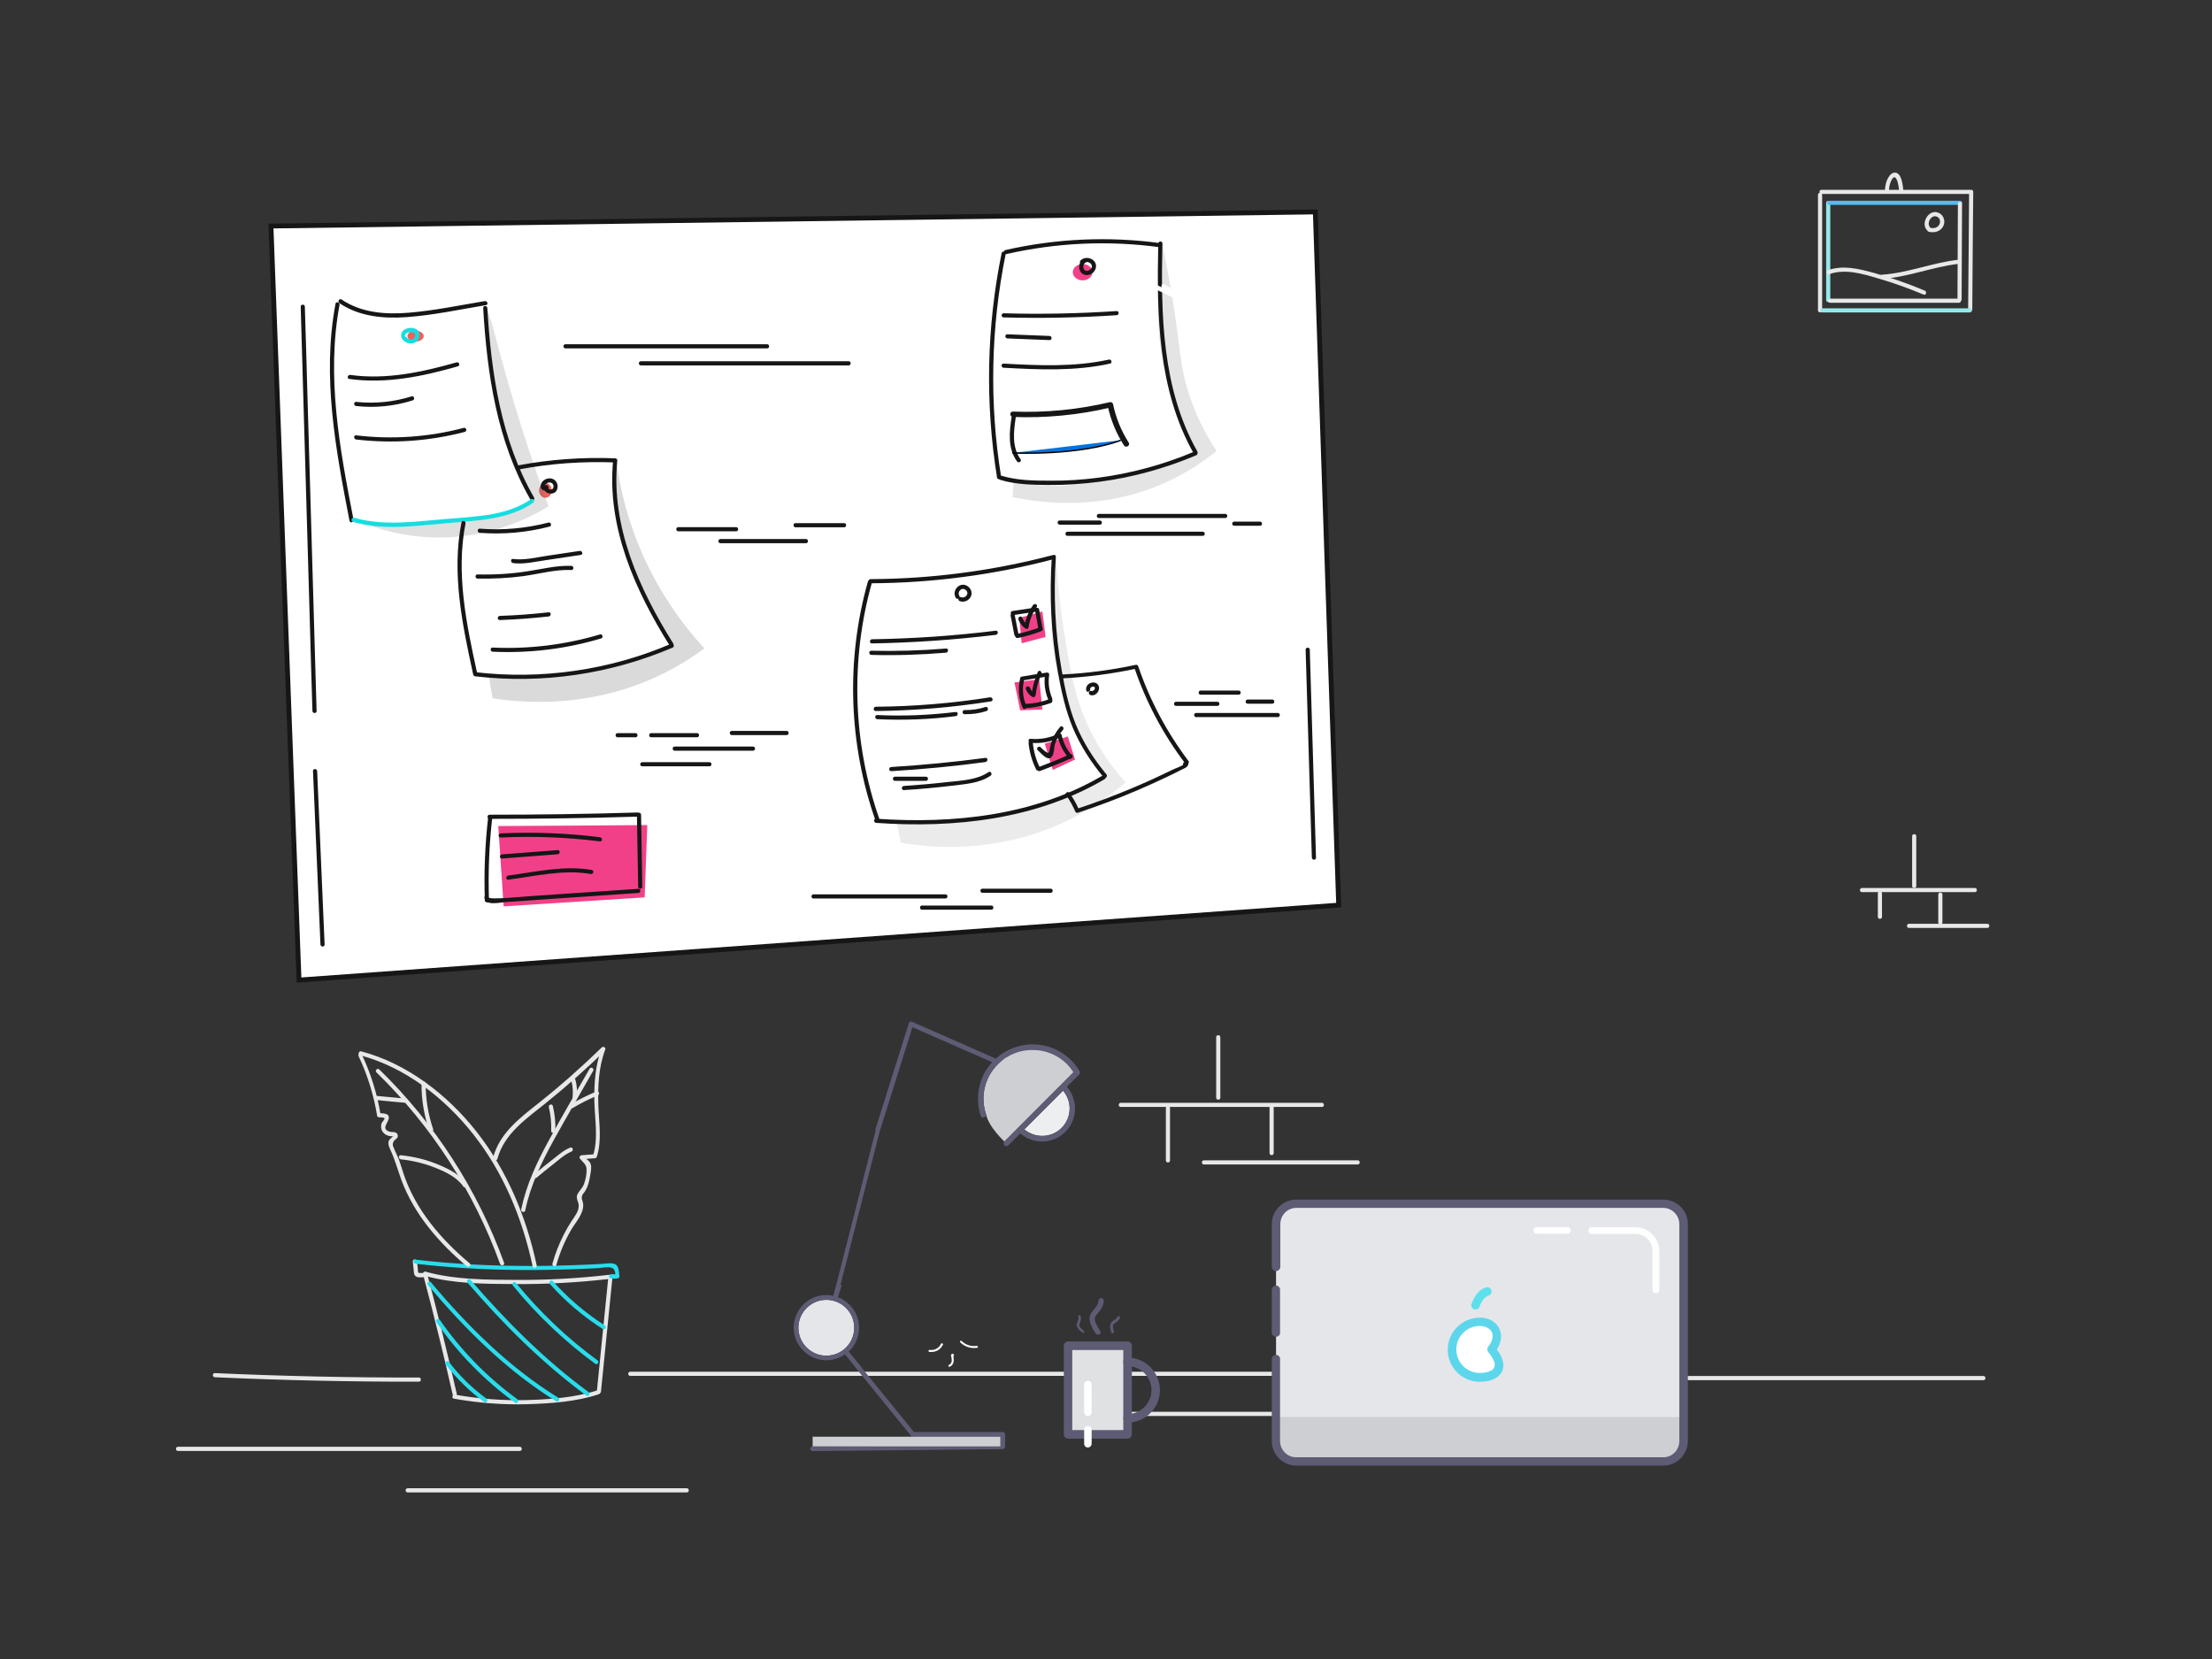 <?xml version="1.0" encoding="UTF-8" standalone="no"?>
<svg
   xmlns:dc="http://purl.org/dc/elements/1.1/"
   xmlns:cc="http://creativecommons.org/ns#"
   xmlns:rdf="http://www.w3.org/1999/02/22-rdf-syntax-ns#"
   xmlns:svg="http://www.w3.org/2000/svg"
   xmlns="http://www.w3.org/2000/svg"
   xmlns:sodipodi="http://sodipodi.sourceforge.net/DTD/sodipodi-0.dtd"
   xmlns:inkscape="http://www.inkscape.org/namespaces/inkscape"
   width="1600px"
   height="1200px"
   viewBox="0 0 1600 1200"
   version="1.1"
   id="svg1296"
   sodipodi:docname="pointing.svg"
   inkscape:version="1.0 (4035a4f, 2020-05-01)">
  <rect x="0" y="0" width="1600" height="1200" fill="#333333" stroke="none"/>
  <g
     id="g972">
    <path
       fill="#e8e8e8"
       id="Shape"
       d="m 155.4,996.2 c 49.2,2.2 98.4,3.3 147.6,3.2 1.9,0 1.9,-3 0,-3 -49.2,0.1 -98.4,-1 -147.6,-3.2 -1.9,-0.1 -1.9,2.9 0,3 z M 306,921.8 c 7.7,28.9 14.9,58 21.5,87.2 0.4,1.9 3.3,1.1 2.9,-0.8 -6.7,-29.2 -13.8,-58.3 -21.5,-87.2 -0.5,-1.8 -3.4,-1 -2.9,0.8 z m 134,2.2 c -2.8,27.5 -5.6,55.1 -8.3,82.6 -0.2,1.9 2.8,1.9 3,0 2.8,-27.5 5.6,-55.1 8.3,-82.6 0.1,-1.9 -2.9,-1.9 -3,0 z"
       style="fill-rule:nonzero;stroke:none;stroke-width:1" />
    <path
       fill="#e8e8e8"
       id="path1093"
       d="m 328.3,1011.7 c 17.5,3.1 35.2,4.5 53,4 17,-0.5 35.6,-1.8 51.8,-7.2 1.8,-0.6 1,-3.5 -0.8,-2.9 -16.1,5.3 -34.2,6.6 -51,7.1 -17.5,0.5 -35,-0.9 -52.2,-3.9 -1.9,-0.4 -2.7,2.5 -0.8,2.9 z m -21.1,-88.9 c 20.7,5.8 43.2,5.9 64.6,6 23,0.2 46,-1.1 68.8,-3.7 1.9,-0.2 1.9,-3.2 0,-3 -22.2,2.6 -44.5,3.8 -66.8,3.7 -21.7,-0.1 -44.7,-0.1 -65.8,-5.9 -1.9,-0.5 -2.7,2.4 -0.8,2.9 z"
       style="fill-rule:nonzero;stroke:none;stroke-width:1" />
    <path
       fill="#e8e8e8"
       id="Path"
       d="m 298.6,912.5 c 0.2,1.9 0.4,3.9 0.6,5.8 0.1,1.2 0.1,2.7 0.6,3.8 1.2,2.6 5.2,1.7 7.5,1.7 1.9,0 1.9,-3 0,-3 h -3.4 c -1.5,0 -1.5,-0.3 -1.6,-1.8 -0.2,-2.2 -0.4,-4.3 -0.6,-6.5 -0.3,-1.9 -3.3,-2 -3.1,0 z"
       style="fill-rule:nonzero;stroke:none;stroke-width:1" />
    <path
       fill="#e8e8e8"
       id="path1096"
       d="m 300.6,914.1 c 25,2.9 50.1,4.3 75.3,4.5 12.4,0.1 24.8,-0.1 37.3,-0.5 6.2,-0.2 12.4,-0.5 18.6,-0.8 2.9,-0.1 6.9,-1.1 9.8,-0.5 3.5,0.6 3.3,3.6 3.7,6.7 0.3,-0.6 0.7,-1.2 1,-1.8 h -3.9 c -1.9,-0.4 -2.7,2.5 -0.8,2.9 2,0.4 3.5,0.4 5.4,0 0.9,-0.2 1.2,-1.1 1,-1.8 -0.5,-3.5 -0.1,-7.9 -4.3,-8.8 -2.5,-0.6 -5.6,0.1 -8.2,0.2 -3.3,0.2 -6.5,0.3 -9.8,0.5 -14,0.6 -28.1,1 -42.2,1 -27.8,0 -55.5,-1.3 -83.1,-4.6 -1.7,-0.2 -1.7,2.8 0.2,3 z m 21.7,72.7 c 8,10.5 17.4,19.6 28,27.4 1.6,1.1 3.1,-1.5 1.5,-2.6 -10.2,-7.5 -19.3,-16.3 -27,-26.4 -1.1,-1.5 -3.7,0 -2.5,1.6 z m -6.7,-30.5 c 15.6,22.5 34.8,42.2 57,58.3 1.6,1.1 3.1,-1.5 1.5,-2.6 -21.7,-15.8 -40.6,-35.2 -55.9,-57.2 -1.1,-1.6 -3.7,-0.1 -2.6,1.5 z m -6.1,-26.8 c 27,32 57,61.9 92.8,84.1 1.6,1 3.2,-1.6 1.5,-2.6 -35.6,-22 -65.4,-51.7 -92.2,-83.6 -1.2,-1.5 -3.3,0.7 -2.1,2.1 z m 28.7,-1.7 c 25.7,29.9 54.2,58.3 86,81.7 1.6,1.1 3.1,-1.5 1.5,-2.6 -31.6,-23.2 -59.9,-51.6 -85.4,-81.2 -1.3,-1.5 -3.4,0.6 -2.1,2.1 z m 32.8,2.1 c 17.4,21.3 37.4,40.3 59.6,56.6 1.6,1.1 3.1,-1.5 1.5,-2.6 -22,-16.1 -41.8,-35 -59,-56.1 -1.2,-1.5 -3.3,0.6 -2.1,2.1 z m 26.8,-1.1 c 11.2,12.6 24,23.4 38.2,32.5 1.6,1 3.1,-1.6 1.5,-2.6 -14,-8.9 -26.6,-19.7 -37.6,-32 -1.3,-1.5 -3.4,0.6 -2.1,2.1 z"
       style="fill-rule:nonzero;stroke:none;stroke-width:1;fill:#29dceb;fill-opacity:1" />
    <path
       fill="#e8e8e8"
       id="path1098"
       d="m 259.4,764 c 6.5,13.7 10.9,28.1 13.4,43.1 0.1,0.7 0.8,1.1 1.4,1.1 0.6,0 3.8,-0.1 4,0.9 0.1,0.4 -1.9,2.7 -2.1,3.2 -0.6,1.6 -0.6,3.5 0,5.1 0.8,1.9 2.3,3.2 4.1,3.9 0.6,0.3 1.3,0.4 2,0.5 0.6,0.1 1.2,0.1 1.8,0 0.8,-0.1 0.7,0 -0.2,0.4 -1,1.5 -2.4,1.7 -2.8,3.9 -0.3,2.1 0.7,4.1 1.5,5.9 3.3,7 5.2,14.4 7.9,21.7 9.3,24.8 27.1,45.3 47.2,62.2 1.5,1.2 3.6,-0.9 2.1,-2.1 -20.7,-17.4 -39.1,-38.7 -47.8,-64.8 -1.1,-3.4 -2.1,-6.8 -3.3,-10.1 -1,-2.9 -2.9,-5.9 -3.8,-8.8 -1,-1.6 -0.9,-3.4 0.4,-5.2 l 1.2,-0.9 c 0.3,-0.5 0.9,-0.8 1.2,-1.4 0.4,-1.1 0.1,-2.1 -0.7,-2.9 -1.3,-1.3 -3.3,-0.6 -5,-1.1 -6.5,-1.9 -1.2,-6.3 -0.7,-9.5 0.7,-4.2 -4.5,-3.7 -7.3,-3.9 0.5,0.4 1,0.7 1.4,1.1 -2.5,-15.2 -7.1,-29.9 -13.7,-43.8 -0.4,-1.8 -3,-0.3 -2.2,1.5 z"
       style="fill-rule:nonzero;stroke:none;stroke-width:1" />
    <path
       fill="#e8e8e8"
       id="path1100"
       d="m 260.5,763.3 c 32.5,8.7 61,30.8 81.7,57 22,27.8 35.7,61.2 43.1,95.7 0.4,1.9 3.3,1.1 2.9,-0.8 -7.5,-35 -21.5,-68.8 -43.8,-97 -21,-26.5 -50,-48.9 -83,-57.7 -2,-0.6 -2.8,2.3 -0.9,2.8 z"
       style="fill-rule:nonzero;stroke:none;stroke-width:1" />
    <path
       fill="#e8e8e8"
       id="path1102"
       d="m 272.3,775.7 c 39.8,38.7 70.5,86.2 89.4,138.5 0.7,1.8 3.6,1 2.9,-0.8 -19.1,-52.7 -50,-100.7 -90.2,-139.8 -1.3,-1.4 -3.5,0.7 -2.1,2.1 z"
       style="fill-rule:nonzero;stroke:none;stroke-width:1" />
    <path
       fill="#e8e8e8"
       id="path1104"
       d="m 290,838.6 c 8.4,0.9 16.6,2.8 24.4,5.9 7.6,3 15.9,6.8 20.7,13.7 1.1,1.6 3.7,0.1 2.6,-1.5 -4.8,-6.9 -12.3,-10.8 -19.9,-14 -8.9,-3.8 -18.2,-6.1 -27.9,-7.1 -1.8,-0.2 -1.8,2.8 0.1,3 z m 14.9,-54.8 c -0.1,11.5 1.8,22.8 5.5,33.7 0.6,1.8 3.5,1 2.9,-0.8 -3.6,-10.6 -5.4,-21.6 -5.4,-32.9 0,-1.9 -3,-1.9 -3,0 z m 54.9,54.4 c 4.9,-18.3 21.2,-29.2 35.1,-40.4 14.8,-11.9 29.1,-24.6 42.7,-37.8 -0.8,-0.5 -1.7,-1 -2.5,-1.5 -4.5,12.1 -5.4,24.8 -5.2,37.6 0.2,12.8 3.1,27.5 -1,39.9 0.5,-0.4 1,-0.7 1.4,-1.1 -3.2,0.2 -6.4,0.5 -9.6,0.7 -1,0.1 -2,1.3 -1.3,2.3 2.3,3.1 5,4.1 4.9,8.7 0,3.2 -0.8,6.9 -1.9,9.9 -1.1,3.1 -4,5.2 -5,8.1 -0.8,2.6 1.2,4.8 1.2,7.4 0.1,4.3 -3,7.9 -5.2,11.3 -2.1,3.2 -4,6.5 -5.7,9.9 -3.4,6.7 -6.1,13.6 -8.1,20.8 -0.5,1.9 2.4,2.7 2.9,0.8 2.5,-8.9 6.1,-17.5 10.8,-25.5 3.2,-5.4 9.2,-11.7 8.5,-18.5 -0.3,-2.7 -1.7,-3.5 -0.5,-6.6 0.1,-0.1 1.9,-2.5 2,-2.7 1.9,-3.1 2.8,-6.6 3.4,-10.1 0.4,-2.6 1.2,-5.8 0.8,-8.4 -0.6,-3.7 -3.4,-4 -5.5,-6.8 -0.4,0.8 -0.9,1.5 -1.3,2.3 3.2,-0.2 6.4,-0.5 9.6,-0.7 0.7,-0.1 1.2,-0.4 1.4,-1.1 3.8,-11.6 1.5,-25.1 1.1,-37.1 -0.4,-13.7 0.1,-27.5 5,-40.5 0.6,-1.5 -1.5,-2.4 -2.5,-1.5 -14.5,14.1 -29.7,27.6 -45.6,40.2 -13.6,10.8 -28.3,21.8 -33,39.4 -0.3,2.1 2.6,2.9 3.1,1 z"
       style="fill-rule:nonzero;stroke:none;stroke-width:1" />
    <path
       fill="#e8e8e8"
       id="path1106"
       d="m 426.5,773 c -9.8,17.1 -19.8,34 -29.2,51.3 -8.8,16 -16.6,32.6 -20.3,50.5 -0.4,1.9 2.5,2.7 2.9,0.8 3.8,-18.3 11.9,-35.1 20.9,-51.4 9.2,-16.7 18.9,-33.1 28.3,-49.7 0.9,-1.6 -1.7,-3.2 -2.6,-1.5 z"
       style="fill-rule:nonzero;stroke:none;stroke-width:1" />
    <path
       fill="#e8e8e8"
       id="path1108"
       d="m 397,800.8 c 1.3,5.7 1.9,11.4 1.7,17.2 -0.1,1.9 2.9,1.9 3,0 0.2,-6.1 -0.4,-12 -1.8,-18 -0.5,-1.9 -3.3,-1.1 -2.9,0.8 z m 16.3,-19.1 c 1.1,4.3 1.3,8.5 0.8,12.8 -0.2,1.9 2.8,1.9 3,0 0.6,-4.6 0.3,-9.1 -0.9,-13.6 -0.5,-1.8 -3.4,-1 -2.9,0.8 z m 0.7,19.9 c 5.9,-3.5 12,-6.6 18.3,-9.2 1.8,-0.7 1,-3.6 -0.8,-2.9 -6.6,2.7 -12.9,5.9 -19.1,9.5 -1.6,1 -0.1,3.6 1.6,2.6 z m -25.8,50.2 c 3.8,-3.2 7.6,-6.3 11.5,-9.3 4.1,-3.2 8.6,-7.5 13.6,-9.5 1.8,-0.7 1,-3.6 -0.8,-2.9 -4.5,1.7 -8.2,5 -12,8 -4.9,3.8 -9.7,7.6 -14.4,11.6 -1.5,1.2 0.6,3.3 2.1,2.1 z M 272.4,795.7 c 7,0.7 14,1.4 21,2 1.9,0.2 1.9,-2.8 0,-3 -7,-0.7 -14,-1.4 -21,-2 -1.9,-0.2 -1.9,2.8 0,3 z m 183.5,199.5 h 481.7 c 1.9,0 1.9,-3 0,-3 H 455.9 c -2,0 -2,3 0,3 z m 423.8,-245 V 794 c 0,1.9 3,1.9 3,0 v -43.8 c 0,-1.9 -3,-1.9 -3,0 z m -69,50.5 h 145.5 c 1.9,0 1.9,-3 0,-3 H 810.7 c -1.9,0 -2,3 0,3 z"
       style="fill-rule:nonzero;stroke:none;stroke-width:1" />
    <path
       fill="#e8e8e8"
       id="path1110"
       d="m 843.3,801.5 v 37.9 c 0,1.9 3,1.9 3,0 v -37.9 c 0,-2 -3,-2 -3,0 z m 75,-0.8 v 33.4 c 0,1.9 3,1.9 3,0 v -33.4 c 0,-1.9 -3,-1.9 -3,0 z m -47.5,41.6 h 111.3 c 1.9,0 1.9,-3 0,-3 H 870.8 c -1.9,0 -1.9,3 0,3 z m -83.9,181.9 h 245.7 c 1.9,0 1.9,-3 0,-3 H 786.9 c -1.9,0 -1.9,3 0,3 z m 338.7,-25.9 h 309.1 c 1.9,0 1.9,-3 0,-3 h -309.1 c -1.9,0 -1.9,3 0,3 z m -996.9,51.2 H 376 c 1.9,0 1.9,-3 0,-3 H 128.7 c -1.9,0 -1.9,3 0,3 z m 166.2,30 h 201.9 c 1.9,0 1.9,-3 0,-3 H 294.9 c -2,0 -2,3 0,3 z M 1318,224.5 v -83.6 c 0,-1.9 -3,-1.9 -3,0 v 83.6 c 0,1.9 3,1.9 3,0 z"
       style="fill-rule:nonzero;stroke:none;stroke-width:1" />
    <path
       fill="#e8e8e8"
       id="path1112"
       d="m 1317.5,140.3 h 108.3 c 1.9,0 1.9,-3 0,-3 h -108.3 c -1.9,0 -1.9,3 0,3 z"
       style="fill-rule:nonzero;stroke:none;stroke-width:1" />
    <path
       fill="#e8e8e8"
       id="path1114"
       d="m 1424.3,139 c -0.2,28.3 -0.4,56.6 -0.7,84.9 0,1.9 3,1.9 3,0 0.2,-28.3 0.4,-56.6 0.7,-84.9 0,-1.9 -3,-1.9 -3,0 z"
       style="fill-rule:nonzero;stroke:none;stroke-width:1" />
    <path
       fill="#e8e8e8"
       id="path1116"
       d="m 1318,226 h 106.8 c 1.9,0 1.9,-3 0,-3 H 1318 c -1.9,0 -1.9,3 0,3 z m 2.9,-79.3 v 70.4 c 0,1.9 3,1.9 3,0 v -70.4 c 0,-1.9 -3,-1.9 -3,0 z"
       style="fill-rule:nonzero;stroke:none;stroke-width:1;fill-opacity:1;fill:#95e8ea" />
    <path
       fill="#e8e8e8"
       id="path1118"
       d="m 1323.1,148.2 h 94.7 c 1.9,0 1.9,-3 0,-3 h -94.7 c -2,0 -2,3 0,3 z"
       style="fill-rule:nonzero;stroke:none;stroke-width:1;fill:#59baec;fill-opacity:1" />
    <path
       fill="#e8e8e8"
       id="path1120"
       d="m 1416.2,147.4 -0.3,69.1 c 0,1.9 3,1.9 3,0 l 0.3,-69.1 c 0,-1.9 -3,-1.9 -3,0 z"
       style="fill-rule:nonzero;stroke:none;stroke-width:1" />
    <path
       fill="#e8e8e8"
       id="path1122"
       d="m 1323.7,219 h 93.3 c 1.9,0 1.9,-3 0,-3 h -93.3 c -1.9,0 -1.9,3 0,3 z m -0.6,-20.7 c 11.5,-4 23.6,-0.4 34.8,2.9 11.4,3.3 22.6,7.3 33.5,11.9 1.8,0.7 2.6,-2.2 0.8,-2.9 -12.1,-5.1 -24.5,-9.4 -37.1,-12.9 -10.7,-2.9 -22,-5.7 -32.8,-1.9 -1.8,0.6 -1,3.5 0.8,2.9 z"
       style="fill-rule:nonzero;stroke:none;stroke-width:1" />
    <path
       fill="#e8e8e8"
       id="path1124"
       d="m 1361.1,201.7 c 18.9,-1.1 36.6,-8.7 55.3,-10.8 1.9,-0.2 1.9,-3.2 0,-3 -18.7,2.1 -36.4,9.6 -55.3,10.8 -2,0.2 -2,3.2 0,3 z m 35.8,-36.6 c -4.2,-2.4 -0.4,-10.3 4.1,-8.4 2.4,1 2.9,3.9 1.6,6 -1.4,2.3 -4.3,2.7 -6.7,2 -1.9,-0.5 -2.7,2.4 -0.8,2.9 4,1.1 8.5,-0.1 10.5,-4 1.8,-3.5 0.4,-8.1 -3.4,-9.7 -7.8,-3.3 -14.2,9.7 -6.8,13.8 1.6,0.9 3.2,-1.7 1.5,-2.6 z m -30.6,-26.8 c 0.1,-1.7 0.2,-3.4 0.7,-5 0.4,-1.3 1.4,-4.4 2.9,-5 2.7,-1 3.7,8.5 3.9,10.3 0.2,1.9 3.2,1.9 3,0 -0.3,-3.5 -1.1,-14.5 -6.7,-13.7 -2.4,0.3 -4.1,3 -5,5 -1.2,2.6 -1.6,5.5 -1.7,8.3 -0.1,2 2.9,2 2.9,0.1 z m 16.8,466.5 v 36.1 c 0,1.9 3,1.9 3,0 v -36.1 c 0,-1.9 -3,-1.9 -3,0 z"
       style="fill-rule:nonzero;stroke:none;stroke-width:1" />
    <path
       fill="#e8e8e8"
       id="path1126"
       d="m 1346.8,645.3 h 81.7 c 1.9,0 1.9,-3 0,-3 h -81.7 c -1.9,0 -1.9,3 0,3 z"
       style="fill-rule:nonzero;stroke:none;stroke-width:1" />
    <path
       fill="#e8e8e8"
       id="path1128"
       d="m 1358.3,646.2 v 17 c 0,1.9 3,1.9 3,0 v -17 c 0,-1.9 -3,-1.9 -3,0 z m 43.7,0.9 v 20.2 c 0,1.9 3,1.9 3,0 v -20.2 c 0,-2 -3,-2 -3,0 z"
       style="fill-rule:nonzero;stroke:none;stroke-width:1" />
    <path
       fill="#e8e8e8"
       id="path1130"
       d="m 1380.8,671.2 h 56.7 c 1.9,0 1.9,-3 0,-3 h -56.7 c -1.9,0 -1.9,3 0,3 z"
       style="fill-rule:nonzero;stroke:none;stroke-width:1" />
    <path
       fill="#ffffff"
       id="path1136"
       d="m 680.7,972 c -1.5,3.1 -4.8,5 -8.2,4.4 -0.9,-0.2 -1.3,1.3 -0.4,1.4 4.1,0.7 8.2,-1.3 9.9,-5.1 0.4,-0.8 -0.8,-1.6 -1.3,-0.7 z m 13.9,-1 c 3.3,3.2 7.7,4.6 12.2,3.9 1,-0.1 0.5,-1.6 -0.4,-1.4 -4,0.6 -7.9,-0.7 -10.8,-3.5 -0.7,-0.7 -1.7,0.3 -1,1 z m -5.3,9.5 c -0.3,0 -0.5,-0.1 -0.8,-0.1 0.1,-0.1 0.1,-0.3 0.2,-0.4 0.2,0.2 0.5,0.4 0.7,0.6 0,-0.2 -0.1,-0.3 -0.1,-0.5 -0.3,-0.9 -1.7,-0.5 -1.4,0.4 0.5,2.2 1.3,5.6 -1.4,6.7 -0.9,0.4 -0.5,1.8 0.4,1.4 3.6,-1.5 3.2,-5.4 2.5,-8.6 -0.5,0.1 -1,0.3 -1.4,0.4 0,0.2 0.1,0.3 0.1,0.5 0.1,0.3 0.4,0.6 0.7,0.6 2.6,-0.2 0.5,-3.8 -0.7,-1.7 -0.5,0.7 0.7,1.5 1.2,0.7 z"
       style="fill-rule:nonzero;stroke:none;stroke-width:1" />
    <path
       fill="#ffffff"
       stroke-width="3.5"
       stroke="#161616"
       id="path1142"
       d="M 968.3,654.7 C 717.6,672.8 466.9,690.8 216.3,708.9 209.5,527.1 202.7,345.3 196,163.5 l 755.4,-10.2 c 5.6,167.1 11.2,334.2 16.9,501.4 z"
       style="fill-rule:nonzero" />
    <path
       fill="#161616"
       id="path1144"
       d="m 409,252 h 145.9 c 1.9,0 1.9,-3 0,-3 H 409 c -1.9,0 -1.9,3 0,3 z m 54.6,12.3 h 150.3 c 1.9,0 1.9,-3 0,-3 H 463.6 c -2,0 -2,3 0,3 z M 226.4,557.7 c 1.8,41.8 3.6,83.7 5.4,125.5 0.1,1.9 3.1,1.9 3,0 -1.8,-41.8 -3.6,-83.7 -5.4,-125.5 -0.1,-1.9 -3.1,-1.9 -3,0 z m 220.3,-24.4 h 13 c 1.9,0 1.9,-3 0,-3 h -13 c -1.9,0 -1.9,3 0,3 z m 24.3,0 h 33.2 c 1.9,0 1.9,-3 0,-3 H 471 c -1.9,0 -1.9,3 0,3 z m 58.3,-1.6 H 569 c 1.9,0 1.9,-3 0,-3 h -39.7 c -1.9,0 -1.9,3 0,3 z m -64.7,22.6 h 48.6 c 1.9,0 1.9,-3 0,-3 h -48.6 c -2,0 -2,3 0,3 z M 488,543 h 56.7 c 1.9,0 1.9,-3 0,-3 H 488 c -1.9,0 -1.9,3 0,3 z m 100.4,106.9 h 95.5 c 1.9,0 1.9,-3 0,-3 h -95.5 c -1.9,0 -1.9,3 0,3 z m 78.5,8.1 h 50.2 c 1.9,0 1.9,-3 0,-3 h -50.2 c -1.9,0 -1.9,3 0,3 z m 43.7,-12.2 H 760 c 1.9,0 1.9,-3 0,-3 h -49.4 c -1.9,0 -1.9,3 0,3 z m 84.2,-271.1 h 91.5 c 1.9,0 1.9,-3 0,-3 h -91.5 c -1.9,0 -1.9,3 0,3 z m -28.3,4.8 h 29.1 c 1.9,0 1.9,-3 0,-3 h -29.1 c -2,0 -2,3 0,3 z m 5.6,8.1 H 870 c 1.9,0 1.9,-3 0,-3 h -97.9 c -1.9,0 -1.9,3 0,3 z m 120.7,-7.3 h 18.6 c 1.9,0 1.9,-3 0,-3 h -18.6 c -2,0 -2,3 0,3 z M 868.5,502.5 H 896 c 1.9,0 1.9,-3 0,-3 h -27.5 c -2,0 -2,3 0,3 z m -17.8,8.1 h 29.9 c 1.9,0 1.9,-3 0,-3 h -29.9 c -2,0 -2,3 0,3 z m 14.5,8.1 h 59.1 c 1.9,0 1.9,-3 0,-3 h -59.1 c -1.9,0 -1.9,3 0,3 z m 37.3,-9.7 h 17.8 c 1.9,0 1.9,-3 0,-3 h -17.8 c -2,0 -2,3 0,3 z M 490.6,384.3 h 41.9 c 1.9,0 1.9,-3 0,-3 h -41.9 c -1.9,0 -1.9,3 0,3 z m 30.5,8.6 H 583 c 1.9,0 1.9,-3 0,-3 h -61.9 c -1.9,0 -2,3 0,3 z m 54.3,-11.5 h 35.2 c 1.9,0 1.9,-3 0,-3 h -35.2 c -1.9,0 -1.9,3 0,3 z m -357.9,-159.6 6.6,227.8 c 0.6,21.6 1.2,43.1 1.9,64.7 0.1,1.9 3.1,1.9 3,0 l -6.6,-227.8 c -0.6,-21.6 -1.2,-43.1 -1.9,-64.7 0,-1.9 -3,-1.9 -3,0 z m 726.9,248.1 4.5,150.5 c 0.1,1.9 3.1,1.9 3,0 l -4.5,-150.5 c 0,-1.9 -3,-1.9 -3,0 z"
       style="fill-rule:nonzero;stroke:none;stroke-width:1" />
    <path
       fill="#f24088"
       id="path1146"
       d="m 737.3,446.9 c 0.6,6.1 1.2,12.3 1.7,18.4 5.8,-1.5 11.5,-3.1 17.3,-4.6 -0.8,-6.1 -1.5,-12.3 -2.3,-18.4 -5.6,1.5 -11.1,3.1 -16.7,4.6 z m -3.5,46.7 c 6,-0.8 11.9,-1.5 17.9,-2.3 0.8,7.3 1.5,14.6 2.3,21.9 -5.4,0.2 -10.8,0.4 -16.1,0.6 -1.4,-6.8 -2.7,-13.5 -4.1,-20.2 z m 21.9,44.3 c 1.9,6.3 3.8,12.7 5.8,19 5.4,-2.5 10.8,-5 16.1,-7.5 -1.7,-5.6 -3.5,-11.1 -5.2,-16.7 -5.5,1.8 -11.1,3.5 -16.7,5.2 z"
       style="fill-rule:nonzero;stroke:none;stroke-width:1" />
    <path
       fill="#f24088"
       id="path1148"
       d="m 360.4,597.5 c 1.3,19.4 2.6,38.8 3.9,58.1 34,-2.2 68,-4.3 102,-6.5 0.6,-17.4 1.3,-34.9 1.9,-52.3 -35.9,0.3 -71.9,0.5 -107.8,0.7 z"
       style="fill-rule:nonzero;stroke:none;stroke-width:1" />
    <ellipse
       ry="5.9"
       rx="7.1"
       cy="196.9"
       cx="783.1"
       fill="#f24088"
       id="Oval"
       style="fill-rule:nonzero;stroke:none;stroke-width:1" />
    <ellipse
       ry="3.9"
       rx="5.9"
       cy="243.1"
       cx="300.6"
       fill="#ec615b"
       id="ellipse1151"
       style="fill-rule:nonzero;stroke:none;stroke-width:1" />
    <ellipse
       ry="5.4"
       rx="4.6"
       cy="354.7"
       cx="394.5"
       fill="#ec615b"
       id="ellipse1153"
       style="fill-rule:nonzero;stroke:none;stroke-width:1" />
    <path
       opacity="0.21"
       fill="#6d6c6c"
       id="path1155"
       d="m 352.3,225.4 c 1.8,-0.3 5.3,16.4 13.9,46.7 11.3,39.9 22.5,72.1 30.6,94.1 -12.3,7.6 -39.8,22.1 -77.3,22.6 -26.5,0.3 -47.4,-6.5 -59.8,-11.7 24.3,2.7 43.9,2 57.6,0.7 21.7,-2 17.9,-4.3 34.3,-5.1 6.8,-0.3 15.7,-0.3 24.8,-5.8 3.3,-2 5.7,-4.2 7.3,-5.8 -6.4,-13.2 -14.6,-32.6 -21.2,-56.9 -10.5,-39.5 -12.8,-78.3 -10.2,-78.8 z"
       style="fill-rule:nonzero;stroke:none;stroke-width:1" />
    <path
       opacity="0.25"
       fill="#6d6c6c"
       id="path1157"
       d="m 446,333.9 c 1.6,12.7 4.5,26.9 9.3,42.1 13.7,43.2 36.8,74 54.2,93 -10.4,7.7 -23.3,15.7 -38.8,22.4 -47,20.3 -90.9,17.3 -114.4,13.7 l -2.7,-15.9 c 10,0.3 20.6,0.1 31.7,-0.5 39.6,-2.5 73.6,-11.4 100.7,-21.3 -8.6,-14.6 -14.8,-27.2 -19.1,-36.7 -10.4,-22.7 -18.1,-39.8 -20.8,-62.9 -1.7,-14.1 -1,-26 -0.1,-33.9 z"
       style="fill-rule:nonzero;stroke:none;stroke-width:1" />
    <path
       opacity="0.14"
       fill="#6d6c6c"
       id="path1159"
       d="m 763.9,400.1 c 1,22.8 3.4,41.7 5.5,55.3 4.9,31.2 8.5,52.8 21.3,77.1 8,15.1 17,26.2 23.5,33.4 -11.3,9.7 -26.5,20.7 -46,29.5 -49,22.3 -95,17.8 -116.5,14.2 -1.1,-4.9 -2.2,-9.8 -3.3,-14.8 2.7,0.2 6.9,0.4 12,0.5 17,0.4 52.4,1 93,-12.6 11.4,-3.8 27.4,-10.2 45.4,-20.8 -7.1,-9.5 -14.1,-20.8 -20.2,-33.9 -24.1,-51.7 -19.3,-101.9 -14.7,-127.9 z"
       style="fill-rule:nonzero;stroke:none;stroke-width:1" />
    <path
       opacity="0.18"
       fill="#6d6c6c"
       id="path1161"
       d="m 840.5,175.8 c 2,9.3 4.9,23.5 7.8,41.2 5.4,34.2 5,46.6 11.3,66.8 3.3,10.5 9.2,25.4 20.3,42.4 -9.3,7.6 -20.9,15.5 -35.2,22.1 -46.8,21.7 -91.6,15.6 -112.2,11.3 0.2,-4 0.4,-8 0.6,-11.9 2.6,0.7 6.5,1.6 11.3,2.4 6.3,1 29.6,4.4 73.4,-6.6 12.1,-3 28.4,-7.8 47.1,-15.5 -3.6,-6.4 -8.9,-16.4 -13.7,-29.2 -14,-37.1 -13.9,-69.3 -13.7,-85.9 0.1,-9.1 0.7,-21.8 3,-37.1 z"
       style="fill-rule:nonzero;stroke:none;stroke-width:1" />
    <path
       d="m 242.7,219.7 c -9.9,52.4 0.1,105.4 10.1,157 0.4,1.9 3.3,1.1 2.9,-0.8 -9.9,-51 -19.8,-103.5 -10.1,-155.4 0.3,-1.8 -2.6,-2.7 -2.9,-0.8 z"
       id="path1163"
       style="fill:#161616;fill-rule:nonzero;stroke:none;stroke-width:1" />
    <path
       d="m 245.5,219.3 c 14.3,9.6 31.6,11.3 48.5,10.1 19.3,-1.4 38.4,-5.5 57.5,-8.7 1.9,-0.3 1.1,-3.2 -0.8,-2.9 -18.3,3 -36.6,6.9 -55.1,8.4 -16.9,1.4 -34.2,0.1 -48.6,-9.6 -1.6,-1 -3.1,1.6 -1.5,2.7 z m 104,3.5 c 2.8,47.8 10,96.6 34.2,138.6 1,1.7 3.6,0.2 2.6,-1.5 -23.9,-41.6 -31,-89.9 -33.8,-137.1 -0.1,-1.9 -3.1,-1.9 -3,0 z"
       id="path1165"
       style="fill:#161616;fill-rule:nonzero;stroke:none;stroke-width:1" />
    <path
       d="m 255.3,377.5 c 22.7,6.6 47.1,2.6 70.2,0.7 20.5,-1.7 42.5,-2.5 60.1,-14.5 1.6,-1.1 0.1,-3.7 -1.5,-2.6 -17.7,12.1 -39.9,12.5 -60.5,14.2 -22.2,1.8 -45.6,5.5 -67.5,-0.8 -1.9,-0.4 -2.7,2.5 -0.8,3 z m 38.4,-133.8 c -2,-0.9 0.2,-2.8 1.4,-3.1 1.5,-0.4 4.4,-0.6 5.1,1.1 0.5,1.3 -0.3,3 -1.5,3.5 -1.9,0.9 -4,-0.2 -5.3,-1.5 -1.4,-1.4 -3.5,0.7 -2.1,2.1 2.5,2.5 6.6,3.8 9.7,1.5 2.5,-1.8 3.4,-5.8 1.3,-8.2 -2.4,-2.7 -7.5,-2.4 -10.2,-0.4 -2.4,1.8 -2.9,6.1 0.2,7.5 1.7,0.9 3.2,-1.7 1.4,-2.5 z"
       id="path1167"
       style="fill:#16dde0;fill-rule:nonzero;stroke:none;stroke-width:1;fill-opacity:1" />
    <path
       d="m 333.8,377.9 c -7.2,36.5 0.5,73.4 8.3,109.2 0.4,1.9 3.3,1.1 2.9,-0.8 -7.7,-35.2 -15.3,-71.6 -8.3,-107.6 0.4,-1.9 -2.5,-2.7 -2.9,-0.8 z m 41.3,-38.3 c 23.1,-4.4 46.5,-6 69.9,-5.1 l -1.5,-1.5 c -4.7,48.2 15.9,94.1 40.9,134 1,1.6 3.6,0.1 2.6,-1.5 C 462.3,426 441.8,380.7 446.5,333 c 0.1,-0.8 -0.8,-1.5 -1.5,-1.5 -23.7,-0.9 -47.4,0.8 -70.7,5.2 -1.9,0.4 -1.1,3.3 0.8,2.9 z"
       id="path1169"
       style="fill:#161616;fill-rule:nonzero;stroke:none;stroke-width:1" />
    <path
       d="m 343.7,489.2 c 48.6,5.7 97.9,-1.6 142.9,-20.8 1.8,-0.8 0.2,-3.3 -1.5,-2.6 -44.4,19 -93.4,26 -141.4,20.4 -1.9,-0.2 -1.9,2.8 0,3 z m 50.2,-137.3 c 0,-0.1 0.3,-0.6 0.3,-0.8 0.1,-0.4 0.4,-0.8 0.7,-1.1 0.6,-0.5 1.3,-0.9 2.1,-1 1.5,-0.2 2.9,0.6 3.3,2.1 0.3,1.2 -0.2,2.8 -1.6,3 -1.3,0.2 -2.5,-0.7 -2.7,-2 -0.3,-1.9 -3.2,-1.1 -2.9,0.8 0.5,3.5 5,5.2 7.9,3.5 3.2,-1.9 3,-6.8 0.3,-9.1 -3,-2.5 -8,-1.2 -9.7,2.2 -0.8,1.7 -0.8,4 1.1,5 1.5,0.8 3.7,0.1 4.1,-1.8 0.3,-1.9 -2.6,-2.7 -2.9,-0.8 z M 252.6,274.1 c 26.6,3.7 53,-1.8 78.5,-9.1 1.9,-0.5 1.1,-3.4 -0.8,-2.9 -25,7.1 -50.9,12.7 -76.9,9.1 -1.9,-0.3 -2.7,2.6 -0.8,2.9 z m 5,19.6 c 13.8,1.5 27.6,0.1 40.9,-4.1 1.8,-0.6 1.1,-3.5 -0.8,-2.9 -13,4.1 -26.5,5.4 -40.1,4 -1.9,-0.2 -1.9,2.8 0,3 z m 0,24.2 c 26.4,3.1 53,1.2 78.6,-5.5 1.9,-0.5 1.1,-3.4 -0.8,-2.9 -25.4,6.7 -51.7,8.5 -77.8,5.4 -1.9,-0.3 -1.9,2.7 0,3 z m 98.8,153.5 c 26.5,1.2 53,-2 78.4,-9.6 1.8,-0.5 1.1,-3.4 -0.8,-2.9 -25.2,7.5 -51.3,10.7 -77.6,9.5 -2,-0.1 -2,2.9 0,3 z m 5.1,-22.9 c 11.8,-0.4 23.6,-1.3 35.4,-2.6 1.9,-0.2 1.9,-3.2 0,-3 -11.8,1.3 -23.5,2.2 -35.4,2.6 -1.9,0.1 -1.9,3.1 0,3 z m 9.6,-41.2 c 7.8,1 15.9,-1 23.6,-2.1 8.5,-1.3 16.9,-2.5 25.4,-3.8 1.9,-0.3 1.1,-3.2 -0.8,-2.9 -7.8,1.2 -15.7,2.4 -23.5,3.5 -8.1,1.2 -16.5,3.4 -24.7,2.3 -1.9,-0.3 -1.9,2.7 0,3 z M 724.5,183.1 c -10.9,53.5 -12,108.5 -3.3,162.4 0.3,1.9 3.2,1.1 2.9,-0.8 -8.6,-53.3 -7.4,-107.9 3.3,-160.8 0.4,-1.9 -2.5,-2.7 -2.9,-0.8 z"
       id="path1171"
       style="fill:#161616;fill-rule:nonzero;stroke:none;stroke-width:1" />
    <path
       d="m 727.9,183.8 c 36.3,-8.3 73.8,-10 110.8,-5 1.9,0.3 2.7,-2.6 0.8,-2.9 -37.5,-5.1 -75.5,-3.4 -112.4,5 -1.8,0.5 -1,3.4 0.8,2.9 z"
       id="path1173"
       style="fill:#161616;fill-rule:nonzero;stroke:none;stroke-width:1" />
    <path
       d="m 837.8,176.1 c -1.1,51.5 -0.4,105.9 25.7,152 1,1.7 3.5,0.2 2.6,-1.5 -25.8,-45.6 -26.4,-99.5 -25.3,-150.5 0.1,-1.9 -2.9,-1.9 -3,0 z"
       id="path1175"
       style="fill:#161616;fill-rule:nonzero;stroke:none;stroke-width:1" />
    <path
       d="m 723.5,347.1 c 11.2,3.4 23.2,3.6 34.8,3.7 12.5,0.1 25,-0.7 37.5,-2.4 23.9,-3.2 47.2,-9.7 69.5,-19.1 1.8,-0.7 0.2,-3.3 -1.5,-2.6 -22.3,9.4 -45.8,15.8 -69.8,18.9 -11.2,1.4 -22.5,2.2 -33.8,2.1 -11.9,0 -24.4,-0.1 -35.8,-3.6 -2,-0.4 -2.7,2.5 -0.9,3 z M 784.7,187 c -3.4,1.2 -4.9,5.1 -3.7,8.4 1.4,3.7 5.7,4.6 8.9,2.4 3.1,-2.2 4.1,-6.6 1.1,-9.4 -2.6,-2.4 -7.1,-2.5 -9.5,0.1 -1.3,1.4 0.8,3.5 2.1,2.1 3,-3.2 8.9,1.3 4.8,4.5 -1.6,1.2 -3.9,1.2 -4.6,-0.9 -0.5,-1.6 0,-3.8 1.7,-4.4 1.8,-0.6 1,-3.5 -0.8,-2.8 z M 726,229.6 c 27.3,0.7 54.5,0.2 81.7,-1.6 1.9,-0.1 1.9,-3.1 0,-3 -27.2,1.8 -54.5,2.4 -81.7,1.6 -2,0 -2,3 0,3 z m 2.7,15.2 c 10.2,0.4 20.4,0.8 30.5,1.2 1.9,0.1 1.9,-2.9 0,-3 -10.2,-0.4 -20.4,-0.8 -30.5,-1.2 -2,-0.1 -2,2.9 0,3 z m -2.8,21.2 c 25.7,1.4 51.7,2.6 77,-3 1.9,-0.4 1.1,-3.3 -0.8,-2.9 -25.1,5.5 -50.8,4.3 -76.2,2.9 -1.9,-0.1 -1.9,2.9 0,3 z M 353.1,591.1 c -2.3,20 -3.1,40.1 -2.4,60.2 0.1,1.9 3.1,1.9 3,0 -0.7,-20.1 0.1,-40.2 2.4,-60.2 0.2,-1.9 -2.8,-1.9 -3,0 z"
       id="path1177"
       style="fill:#161616;fill-rule:nonzero;stroke:none;stroke-width:1" />
    <path
       d="m 354.1,592.3 c 35.6,0 71.3,-0.5 106.9,-1.6 1.9,-0.1 1.9,-3.1 0,-3 -35.6,1.1 -71.3,1.6 -106.9,1.6 -1.9,0 -1.9,3 0,3 z"
       id="path1179"
       style="fill:#161616;fill-rule:nonzero;stroke:none;stroke-width:1" />
    <path
       d="m 460.7,589.3 0.9,52.1 c 0,1.9 3,1.9 3,0 l -0.9,-52.1 c 0,-1.9 -3.1,-1.9 -3,0 z"
       id="path1181"
       style="fill:#161616;fill-rule:nonzero;stroke:none;stroke-width:1" />
    <path
       d="m 350.4,649.1 c 0.2,6.5 11.5,3.6 15.2,3.4 10.6,-0.7 21.2,-1.4 31.7,-2.2 21.5,-1.5 43,-2.9 64.5,-4.4 1.9,-0.1 1.9,-3.1 0,-3 -18.3,1.2 -36.5,2.5 -54.8,3.7 l -26.1,1.8 c -2.6,0.2 -27.5,2.6 -27.6,0.7 0.1,-1.9 -2.9,-1.9 -2.9,0 z m 11.8,-43.3 c 24,-1.1 48,-0.2 71.8,2.8 1.9,0.2 1.9,-2.8 0,-3 -23.8,-3 -47.8,-3.9 -71.8,-2.8 -2,0.1 -2,3.1 0,3 z m 0.9,15.2 c 13.4,-1 26.9,-2.1 40.3,-3.1 1.9,-0.1 1.9,-3.1 0,-3 -13.4,1 -26.9,2.1 -40.3,3.1 -1.9,0.1 -1.9,3.1 0,3 z m 4.5,15.3 c 19.3,-2.5 40.3,-7.6 59.7,-4.1 1.9,0.3 2.7,-2.5 0.8,-2.9 -19.8,-3.6 -40.8,1.4 -60.5,4 -1.8,0.3 -1.9,3.3 0,3 z M 627.7,420.9 c -15.9,56.6 -13.9,117.2 5.6,172.7 0.6,1.8 3.5,1 2.9,-0.8 -19.3,-55 -21.3,-115 -5.6,-171.1 0.5,-1.9 -2.4,-2.7 -2.9,-0.8 z"
       id="path1183"
       style="fill:#161616;fill-rule:nonzero;stroke:none;stroke-width:1" />
    <path
       d="m 629.7,421.9 c 44.5,-0.2 88.8,-6 131.9,-17.3 1.9,-0.5 1.1,-3.4 -0.8,-2.9 -42.8,11.2 -86.8,17 -131.1,17.2 -2,0 -2,3 0,3 z"
       id="path1185"
       style="fill:#161616;fill-rule:nonzero;stroke:none;stroke-width:1" />
    <path
       d="m 760.8,402.8 c -1.8,27.8 -0.6,55.8 4.4,83.3 2.5,13.9 5.5,27.8 11,40.8 5.5,12.9 13.1,24.6 22,35.3 1.2,1.5 3.4,-0.6 2.1,-2.1 -9.1,-10.9 -16.8,-23 -22.2,-36.2 -5.1,-12.6 -7.9,-26.1 -10.2,-39.4 -4.8,-26.9 -5.9,-54.4 -4.2,-81.7 0.2,-1.9 -2.8,-1.9 -2.9,0 z"
       id="path1187"
       style="fill:#161616;fill-rule:nonzero;stroke:none;stroke-width:1" />
    <path
       d="m 633.7,595.2 c 56.6,4 115.7,-2.4 165.3,-31.6 1.7,-1 0.2,-3.6 -1.5,-2.6 -49.3,29 -107.8,35.1 -163.8,31.2 -1.9,-0.2 -1.9,2.8 0,3 z m 60.2,-164.3 c -1.7,-2.9 1.7,-6.5 4.6,-4.2 3.1,2.5 -0.2,6.5 -3.5,5.2 -1.8,-0.7 -2.6,2.2 -0.8,2.9 2.7,1.1 6,-0.1 7.6,-2.5 1.8,-2.7 1,-6.1 -1.5,-8 -5.4,-4.3 -12.2,2.4 -9,8.1 1,1.7 3.6,0.2 2.6,-1.5 z m -63.2,34.5 c 29.9,-0.5 59.8,-2.6 89.6,-6.2 1.9,-0.2 1.9,-3.2 0,-3 -29.7,3.7 -59.6,5.7 -89.6,6.2 -1.9,0.1 -1.9,3.1 0,3 z M 731,445.3 c 0.9,4.6 1.8,9.3 2.7,13.9 0.4,1.9 3.3,1.1 2.9,-0.8 -0.9,-4.6 -1.8,-9.3 -2.7,-13.9 -0.3,-1.9 -3.2,-1.1 -2.9,0.8 z"
       id="path1189"
       style="fill:#161616;fill-rule:nonzero;stroke:none;stroke-width:1" />
    <path
       d="m 733,444.9 c 5.5,-0.8 11,-1.6 16.6,-2.5 1.9,-0.3 1.1,-3.2 -0.8,-2.9 -5.5,0.8 -11,1.6 -16.6,2.5 -1.9,0.3 -1.1,3.2 0.8,2.9 z"
       id="path1191"
       style="fill:#161616;fill-rule:nonzero;stroke:none;stroke-width:1" />
    <path
       d="m 748.7,441.5 c 0.8,4.3 1.5,8.6 2.3,12.8 0.3,1.9 3.2,1.1 2.9,-0.8 -0.8,-4.3 -1.5,-8.6 -2.3,-12.8 -0.3,-1.8 -3.2,-1 -2.9,0.8 z"
       id="path1193"
       style="fill:#161616;fill-rule:nonzero;stroke:none;stroke-width:1" />
    <path
       d="m 736.2,461.5 c 5.9,-1.2 11.5,-2.8 17.1,-5 1.8,-0.7 1,-3.6 -0.8,-2.9 -5.6,2.1 -11.3,3.8 -17.1,5 -1.9,0.4 -1.1,3.3 0.8,2.9 z m 0.5,-13.2 c 1.1,2.5 2.6,4.5 4.8,6.2 0.8,0.6 2.3,0.6 2.5,-0.7 0.8,-5.4 2.7,-10.2 5.9,-14.7 1.1,-1.6 -1.5,-3.1 -2.6,-1.5 -3.3,4.6 -5.4,9.8 -6.2,15.4 0.8,-0.2 1.7,-0.4 2.5,-0.7 -1.9,-1.5 -3.3,-3.3 -4.3,-5.6 -0.8,-1.7 -3.4,-0.2 -2.6,1.6 z m 1.1,42.9 c -1.6,7.2 -0.9,14.2 2,20.9 0.8,1.8 3.3,0.2 2.6,-1.5 -2.6,-5.9 -3.1,-12.3 -1.7,-18.6 0.4,-1.9 -2.5,-2.7 -2.9,-0.8 z"
       id="path1195"
       style="fill:#161616;fill-rule:nonzero;stroke:none;stroke-width:1" />
    <path
       d="m 739.8,492.2 c 6,-1 12,-1.9 18,-2.9 l -1.8,-1.8 c -1,6.4 -0.3,12.5 2.2,18.5 0.7,1.8 3.6,1 2.9,-0.8 -2.3,-5.4 -3.1,-11.1 -2.2,-16.9 0.2,-1.2 -0.6,-2 -1.8,-1.8 -6,0.9 -12,1.9 -18,2.9 -2,0.2 -1.2,3.1 0.7,2.8 z"
       id="path1197"
       style="fill:#161616;fill-rule:nonzero;stroke:none;stroke-width:1" />
    <path
       d="m 741.1,512.2 c 6.6,-0.2 12.9,-1.5 19.1,-3.7 1.8,-0.7 1,-3.6 -0.8,-2.9 -5.9,2.2 -12,3.4 -18.3,3.6 -1.9,0 -1.9,3 0,3 z m 0.9,-13.9 c 0.9,2.6 2.4,4.4 4.8,5.8 1.1,0.6 2.1,-0.2 2.3,-1.3 0.6,-5.3 2,-10.4 4.2,-15.3 0.8,-1.7 -1.8,-3.3 -2.6,-1.5 -2.4,5.4 -3.9,11 -4.6,16.8 0.8,-0.4 1.5,-0.9 2.3,-1.3 -1.7,-1 -2.7,-2.2 -3.4,-4.1 -0.7,-1.7 -3.6,-0.9 -3,0.9 z m 2,39.3 c 0.7,6.7 2.5,13 5.5,19 0.8,1.7 3.4,0.2 2.6,-1.5 -2.7,-5.5 -4.4,-11.4 -5,-17.5 -0.3,-1.9 -3.3,-1.9 -3.1,0 z"
       id="path1199"
       style="fill:#161616;fill-rule:nonzero;stroke:none;stroke-width:1" />
    <path
       d="m 745.4,537.3 c 7.7,0.7 14.9,-0.7 21.8,-4.1 -0.7,-0.3 -1.5,-0.6 -2.2,-0.9 1.3,6.1 4,11.4 8.2,16.1 1.3,1.4 3.4,-0.7 2.1,-2.1 -3.8,-4.3 -6.2,-9.1 -7.4,-14.7 -0.2,-1 -1.4,-1.3 -2.2,-0.9 -6.4,3.1 -13.2,4.3 -20.3,3.7 -1.9,-0.2 -1.9,2.8 0,2.9 z"
       id="path1201"
       style="fill:#161616;fill-rule:nonzero;stroke:none;stroke-width:1" />
    <path
       d="m 752.2,557.7 c 7.8,-2.9 15.5,-6 23,-9.4 1.8,-0.8 0.2,-3.4 -1.5,-2.6 -7.3,3.3 -14.8,6.3 -22.3,9.1 -1.8,0.7 -1,3.6 0.8,2.9 z m -1.6,-15.1 c 2.4,2.1 7.9,9.3 10.7,4 1.3,-2.4 1,-5.7 1.8,-8.4 1.2,-3.8 3.2,-7.3 5.8,-10.3 1.2,-1.5 -0.9,-3.6 -2.1,-2.1 -2.8,3.3 -5,6.9 -6.3,11.1 -0.6,1.9 -1.1,3.9 -1.4,5.9 -0.4,2.5 -1.1,1.9 -3,0.7 -1.2,-0.8 -2.3,-2 -3.4,-3 -1.4,-1.3 -3.5,0.8 -2.1,2.1 z M 633.4,514.3 c 28,-0.3 55.9,-2.6 83.5,-7 1.9,-0.3 1.1,-3.2 -0.8,-2.9 -27.4,4.3 -55,6.6 -82.7,6.8 -1.9,0.1 -1.9,3.1 0,3.1 z m -3.2,-40.6 c 18.1,0.5 36.1,-0.1 54.1,-1.6 1.9,-0.2 1.9,-3.2 0,-3 -18,1.5 -36.1,2 -54.1,1.6 -1.9,-0.1 -1.9,2.9 0,3 z m 4.3,46.5 c 19,0.9 38,0.2 56.8,-2.2 1.9,-0.2 1.9,-3.2 0,-3 -18.9,2.3 -37.9,3.1 -56.8,2.2 -1.9,-0.1 -1.9,2.9 0,3 z m 63.2,-3.6 c 5.4,0.1 10.7,-0.6 15.9,-2.3 1.8,-0.6 1,-3.5 -0.8,-2.9 -4.9,1.6 -9.9,2.3 -15.1,2.2 -1.9,0 -1.9,3 0,3 z m -53,41.2 c 22.8,-1.4 45.5,-3.5 68.1,-6.6 1.9,-0.3 1.9,-3.3 0,-3 -22.6,3 -45.3,5.2 -68.1,6.6 -2,0.1 -2,3.1 0,3 z m 2.6,7 h 22.5 c 1.9,0 1.9,-3 0,-3 h -22.5 c -1.9,0 -1.9,3 0,3 z m 6.5,6.7 c 11.7,-0.7 23.4,-1.8 35.1,-3.2 9.4,-1.2 19.5,-1.7 27.6,-7.2 1.6,-1.1 0.1,-3.7 -1.5,-2.6 -8.5,5.8 -19.9,6.1 -29.8,7.2 -10.4,1.2 -20.9,2.1 -31.3,2.8 -2,0.1 -2.1,3.1 -0.1,3 z M 768,490.7 c 18.2,-0.9 36.3,-3.3 54.2,-7.1 -0.6,-0.3 -1.2,-0.7 -1.8,-1 8.4,25 20.8,48.3 36.7,69.4 1.1,1.5 3.8,0 2.6,-1.5 -15.7,-20.8 -28,-43.9 -36.4,-68.6 -0.3,-0.8 -1,-1.2 -1.8,-1 -17.6,3.8 -35.4,6.1 -53.4,7 -2.1,-0.1 -2.1,2.9 -0.1,2.8 z"
       id="path1203"
       style="fill:#161616;fill-rule:nonzero;stroke:none;stroke-width:1" />
    <path
       d="m 771.1,575.1 c 2.7,3.8 4.9,7.8 6.8,12.1 0.2,0.6 1.1,0.9 1.7,0.7 14.7,-4.9 29.2,-10.3 43.4,-16.4 7.2,-3.1 14.3,-6.3 21.4,-9.7 3.4,-1.6 6.8,-3.3 10.1,-5 2,-1 4.3,-1.6 5,-3.8 0.2,-0.6 -0.1,-1.4 -0.7,-1.7 -0.9,-0.5 -1.4,-0.5 -2.3,0 -0.6,0.3 -0.9,1.1 -0.7,1.7 0,0.1 0.1,0.2 0.1,0.3 0.5,1.9 3.4,1.1 2.9,-0.8 0,-0.1 -0.1,-0.2 -0.1,-0.3 -0.2,0.6 -0.5,1.1 -0.7,1.7 h -0.7 c -0.2,-0.6 -0.5,-1.1 -0.7,-1.7 -0.6,1.8 -6.9,3.7 -8.6,4.6 -2.8,1.4 -5.6,2.7 -8.5,4.1 -6.7,3.2 -13.5,6.2 -20.4,9.1 -13.2,5.6 -26.7,10.6 -40.3,15.1 0.6,0.2 1.1,0.5 1.7,0.7 -1.8,-4.3 -4.1,-8.3 -6.8,-12.1 -1.1,-1.7 -3.7,-0.2 -2.6,1.4 z m 17.4,-76.6 c -0.2,-1.3 2.2,-2.5 3.1,-1.6 1.2,1.2 -0.8,3.4 -2.2,2.9 -1.8,-0.7 -2.6,2.2 -0.8,2.9 4.3,1.6 8.5,-4.6 5.2,-7.9 -1.5,-1.5 -3.8,-1.4 -5.6,-0.5 -1.9,1 -2.9,2.9 -2.5,5 0.2,1.9 3.1,1 2.8,-0.8 z m -443.1,-80 c 11.1,0.2 22.3,-0.3 33.3,-1.8 11.5,-1.6 22.9,-4.9 34.6,-4.4 1.9,0.1 1.9,-2.9 0,-3 -10.7,-0.4 -21.1,2.3 -31.6,3.9 -12,1.9 -24.2,2.6 -36.4,2.3 -1.8,0 -1.8,3 0.1,3 z m 1.6,-33.1 c 17,1.3 34,-0.2 50.5,-4.5 1.9,-0.5 1.1,-3.4 -0.8,-2.9 -16.3,4.2 -32.9,5.7 -49.7,4.4 -1.9,-0.1 -1.9,2.9 0,3 z m 384.8,-84.2 c -1.7,11 -3.1,22.9 3.8,32.5 1.1,1.6 3.7,0.1 2.6,-1.5 -6.4,-8.9 -5,-20 -3.5,-30.2 0.3,-1.9 -2.6,-2.7 -2.9,-0.8 z"
       id="path1205"
       style="fill:#161616;fill-rule:nonzero;stroke:none;stroke-width:1" />
    <path
       d="m 732.7,301.1 c 23.8,0.9 47.6,-1.4 70.8,-6.9 -0.6,-0.3 -1.2,-0.7 -1.8,-1 2.1,10.3 6.1,19.9 11.7,28.7 1,1.6 3.6,0.1 2.6,-1.5 -5.5,-8.6 -9.3,-18 -11.4,-28 -0.2,-0.8 -1.1,-1.2 -1.8,-1 -22.9,5.4 -46.4,7.7 -70,6.8 -2,-0.2 -2,2.8 -0.1,2.9 z"
       id="path1207"
       style="fill:#161616;fill-rule:nonzero;stroke:#161616;stroke-width:1;fill-opacity:1;stroke-opacity:1" />
    <path
       fill="#ffffff"
       id="path1230"
       d="m 817.1,190.8 c 2.4,2.7 2.9,6.3 5,9.1 1.8,2.5 4.4,4.3 7.1,5.8 8.1,4.5 16.7,8.2 25,12.3 1.4,0.7 3.2,-1.2 1.8,-2.4 -4.3,-3.7 -8.9,-7 -13.7,-10 -1.6,-1 -3.2,1.6 -1.5,2.6 4.6,2.9 9,6 13.1,9.5 l 1.8,-2.4 c -7.9,-3.8 -15.8,-7.5 -23.6,-11.6 -3.7,-1.9 -7,-4.1 -8.9,-7.9 -1.3,-2.6 -2,-5.1 -4,-7.3 -1.3,-1.2 -3.4,0.9 -2.1,2.3 z"
       style="fill-rule:nonzero;stroke:none;stroke-width:1" />
    <path
       id="path1535"
       d="m 732.214,327.658 c 53.851,1.538 78.468,-9.229 78.468,-9.229"
       style="fill:#0073df;stroke:#000000;stroke-width:1px;stroke-linecap:butt;stroke-linejoin:miter;stroke-opacity:1;fill-opacity:1" />
    <path
       style="fill:#e4e6e9"
       d="m 1217.8,885.5 v 156.6 c 0,8.1 -6.6,14.7 -14.7,14.7 H 937.7 c -8.1,0 -14.7,-6.6 -14.7,-14.7 V 885.3 c 0,-8.1 6.6,-14.7 14.7,-14.7 h 265.4 c 8.1,0.2 14.7,6.8 14.7,14.9"
       class="st5"
       id="XMLID_7295_" />
    <path
       style="fill:#cdcfd2"
       d="m 1217.8,1025 v 17.2 c 0,8.1 -6.6,14.7 -14.7,14.7 H 937.7 c -8.1,0 -14.7,-6.6 -14.7,-14.7 v -17.3 z"
       class="st6"
       id="XMLID_7294_" />
    <path
       style="fill:#5d5c74"
       d="m 923,966.9 c -1.7,0 -3.1,-1.4 -3.1,-3.1 v -31 c 0,-1.7 1.6,-2.9 3.1,-2.9 1.6,0 2.9,1.4 2.9,2.9 v 31 c 0.2,1.7 -1.2,3.1 -2.9,3.1"
       class="st7"
       id="XMLID_7293_" />
    <path
       style="fill:#5d5c74"
       d="M 1203.1,1060.1 H 937.7 c -9.9,0 -17.8,-8 -17.8,-17.8 v -59.4 c 0,-1.7 1.6,-2.9 3.1,-2.9 1.6,0 2.9,1.4 2.9,2.9 v 59.4 c 0,6.4 5.2,11.8 11.6,11.8 h 265.6 c 6.4,0 11.6,-5.2 11.6,-11.8 V 885.5 c 0,-6.4 -5.2,-11.8 -11.6,-11.8 H 937.7 c -6.4,0 -11.6,5.2 -11.6,11.8 v 30.8 c 0,1.7 -1.4,3.1 -3.1,3.1 -1.7,0 -3.1,-1.4 -3.1,-3.1 v -30.8 c 0,-9.9 8,-17.8 17.8,-17.8 h 265.4 c 9.9,0 17.8,8 17.8,17.8 v 156.6 c 0,9.9 -7.9,18 -17.8,18"
       class="st7"
       id="XMLID_7292_" />
    <path
       style="fill:#ffffff"
       d="m 1197.7,935.4 c -1.4,0 -2.4,-1 -2.4,-2.4 v -28.2 c 0,-6.8 -5.5,-12.3 -12.3,-12.3 h -31.7 c -1.4,0 -2.4,-1 -2.4,-2.4 0,-1.4 1,-2.4 2.4,-2.4 h 31.7 c 9.5,0 17.2,7.8 17.2,17.2 v 28.2 c 0.1,1.1 -1.1,2.3 -2.5,2.3 m -63.9,-43 h -22.2 c -1.4,0 -2.4,-1 -2.4,-2.4 0,-1.4 1,-2.4 2.4,-2.4 h 22.2 c 1.4,0 2.4,1 2.4,2.4 0,1.2 -1,2.4 -2.4,2.4 m -54.9,83.9 c 11.6,13.9 2.8,20.1 -8.3,20.1 -11.1,0 -20.1,-9 -20.1,-20.1 0,-11.1 9,-20.1 20.1,-20.1 11.1,0 16.3,10 8.3,20.1"
       class="st8"
       id="XMLID_7288_" />
    <path
       style="fill:#5dd6eb;fill-opacity:1"
       d="m 1070.4,959.1 c -9.4,0 -17,7.6 -17,17 0,9.4 7.6,17 17,17 5.2,0 9.4,-1.6 10.4,-4 1.2,-2.4 -0.3,-6.4 -4.3,-11.1 -0.9,-1 -1,-2.8 0,-4 3.1,-3.8 4,-7.8 2.4,-10.7 -1.2,-2.4 -4.5,-4.2 -8.5,-4.2 m 0,40.4 c -12.8,0 -23.2,-10.4 -23.2,-23.2 0,-12.8 10.4,-23.2 23.2,-23.2 6.4,0 11.6,2.9 14,7.8 2.3,4.5 1.6,10 -1.7,15.2 4.5,6.1 5.9,11.4 3.8,15.8 -2.2,4.8 -8.3,7.6 -16.1,7.6"
       class="st7"
       id="XMLID_7285_" />
    <path
       style="fill:#5de0ec;fill-opacity:1"
       d="m 1067.3,947.2 c -1.7,0 -3.1,-1.4 -3.1,-3.1 0,-0.3 0,-0.5 0.2,-0.9 0.2,-0.3 2.8,-9.7 10.6,-12 1.6,-0.5 3.3,0.5 3.8,2.3 0.3,1.6 -0.5,3.3 -2.1,3.6 -4.3,1.4 -6.4,7.6 -6.4,7.8 -0.4,1.4 -1.6,2.3 -3,2.3"
       class="st7"
       id="XMLID_7284_" />
    <path
       style="fill:#dfe1e2"
       d="m 772.5,1037.5 h 43 v -64.1 h -43 z"
       class="st9"
       id="XMLID_7283_" />
    <path
       style="fill:#5d5c74"
       d="m 775.6,1034.4 h 36.9 v -57.9 h -36.9 z m 40,6.2 h -43 c -1.7,0 -3.1,-1.4 -3.1,-3.1 v -64.1 c 0,-1.7 1.4,-3.1 3.1,-3.1 h 43 c 1.7,0 3.1,1.4 3.1,3.1 v 64.1 c -0.2,1.7 -1.4,3.1 -3.1,3.1 z"
       class="st7"
       id="XMLID_7280_" />
    <path
       style="fill:#5d5c74"
       d="m 815.6,1029 c -1.7,0 -3.1,-1.4 -3.1,-3.1 0,-1.7 1.4,-3.1 3.1,-3.1 9.5,0 17.3,-7.8 17.3,-17.3 0,-9.5 -7.8,-17.3 -17.3,-17.3 -1.7,0 -3.1,-1.4 -3.1,-3.1 0,-1.7 1.4,-3.1 3.1,-3.1 13,0 23.4,10.6 23.4,23.6 0,12.9 -10.6,23.4 -23.4,23.4 m -21.5,-63.6 c -0.5,0 -1,-0.2 -1.4,-0.7 -0.5,-0.7 -5.5,-7.6 -4.5,-12.3 0.5,-2.1 1.7,-3.6 3.1,-5.2 1.6,-1.9 3.1,-3.6 3.3,-6.6 0.2,-1 1,-1.7 2.1,-1.7 1,0.2 1.7,1 1.7,2.1 -0.3,4.2 -2.4,6.6 -4.2,8.7 -1,1.2 -2.1,2.4 -2.3,3.6 -0.5,2.4 2.4,7.3 3.8,9.2 0.7,0.9 0.5,1.9 -0.3,2.6 -0.6,0.2 -0.9,0.3 -1.3,0.3 m -10.6,-1.3 c -0.2,0 -0.3,0 -0.5,-0.2 -0.3,-0.3 -3.8,-2.6 -4.2,-5 -0.2,-1 0.2,-2.1 0.7,-2.9 0.5,-1.2 0.9,-2.3 0.5,-3.6 -0.2,-0.5 0.2,-1 0.7,-1 0.5,-0.2 1,0.2 1,0.7 0.5,2.1 -0.2,3.5 -0.5,4.7 -0.3,0.7 -0.5,1.4 -0.5,2.1 0.2,1 2.1,2.8 3.3,3.8 0.3,0.3 0.5,0.9 0.2,1.2 -0.1,0 -0.3,0.2 -0.7,0.2 m 21.2,0.3 c -0.3,0 -0.7,-0.2 -0.9,-0.7 -0.2,-0.5 -1.6,-4.5 -0.3,-6.6 0.5,-0.9 1.4,-1.6 2.3,-2.1 1,-0.7 1.9,-1.2 2.6,-2.6 0.2,-0.5 0.7,-0.7 1.2,-0.3 0.3,0.2 0.7,0.7 0.5,1.2 -0.9,1.9 -2.3,2.8 -3.3,3.5 -0.7,0.5 -1.4,0.9 -1.6,1.4 -0.5,1 0,3.5 0.5,5 0.2,0.5 0,1 -0.5,1.2 h -0.5"
       class="st7"
       id="XMLID_7275_" />
    <path
       style="fill:#ffffff"
       d="m 786.9,1024.2 c -1.5,0 -2.7,-1.1 -2.7,-2.7 v -20 c 0,-1.5 1.1,-2.7 2.7,-2.7 1.5,0 2.7,1.1 2.7,2.7 v 20 c 0,1.6 -1.2,2.7 -2.7,2.7 0,0.2 0,0.2 0,0 m 0,22.8 c -1.5,0 -2.7,-1.1 -2.7,-2.7 v -10.1 c 0,-1.5 1.1,-2.7 2.7,-2.7 1.5,0 2.7,1.1 2.7,2.7 v 10.1 c 0,1.4 -1.2,2.7 -2.7,2.7"
       class="st8"
       id="XMLID_7271_" />
    <path
       style="fill:#cdcfd2"
       d="m 776.6,775.5 -50.1,50.2 c 0,0 -11.6,-10.7 -13.3,-19.9 0,0 -8.3,-21.2 10.6,-37.9 0,0 11,-13 34.1,-7.4 0,0 12.6,4.2 18.7,15 z"
       class="st6"
       id="XMLID_7270_" />
    <path
       style="fill:#5d5c74"
       d="m 657.4,740.1 c 0.1,-0.5 0.5,-0.8 0.9,-1 0.4,-0.2 0.9,-0.2 1.4,0 l 59.9,26.3 c 0.2,0.1 0.4,0.2 0.6,0.4 15.5,-14.2 39.6,-13.9 54.6,1.1 2.3,2.3 4.3,4.9 5.9,7.6 v 0 c 0.7,0.8 0.7,2 -0.1,2.7 l -4.2,4.2 h -5.7 l 5.8,-5.8 c -1.3,-2 -2.9,-4 -4.6,-5.8 -13.8,-13.8 -36.3,-13.8 -50.2,0 -9.7,9.7 -12.6,23.8 -8.6,36.1 0,0 0,0 0,0 0.2,0.7 0.1,1.4 -0.5,1.9 -0.8,0.8 -2,0.8 -2.8,0 -0.1,-0.1 -0.2,-0.3 -0.3,-0.4 0,0 -0.1,0 -0.1,-0.1 0,0 0,-0.1 0,-0.1 0,-0.1 -0.1,-0.2 -0.1,-0.3 -4.2,-13.1 -1.4,-27.9 8.3,-38.6 L 660,743 636.7,817.2 h -3.6 z"
       class="st7"
       id="XMLID_7269_" />
    <path
       style="fill:#5d5c74"
       d="m 660.3,1039.2 c -0.5,0 -1,-0.2 -1.3,-0.6 l -39.4,-48.4 h 4.4 l 37.1,45.6 h 64.2 c 0.9,0 1.7,0.8 1.7,1.7 v 9 c 0,0.9 -0.8,1.7 -1.7,1.7 l -137.5,1.4 c 0,0 0,0 0,0 -0.9,0 -1.7,-0.8 -1.7,-1.7 0,-0.9 0.7,-1.7 1.7,-1.7 l 135.8,-1.4 v -5.6 z"
       class="st7"
       id="XMLID_7265_" />
    <path
       style="fill:#5d5c74"
       d="m 729.3,828.5 c -0.8,0.8 -2.1,0.8 -2.8,0 -0.8,-0.8 -0.8,-2.1 0,-2.8 l 10.3,-10.3 v 5.7 z"
       class="st7"
       id="XMLID_7263_" />
    <path
       style="fill:#edeeef"
       d="m 767.9,815.8 c -7.4,7.4 -19.1,7.7 -27,1.1 l 28,-28 c 6.7,7.8 6.4,19.5 -1,26.9 z"
       class="st10"
       id="XMLID_7262_" />
    <path
       style="fill:#5d5c74"
       d="m 776.4,781.4 h -5.7 l -34,34 v 5.7 l 1.3,-1.3 c 9.4,8.2 23.7,7.9 32.6,-1.1 8.9,-8.9 9.3,-23.2 1.1,-32.6 z m -7.4,7.5 c 6.6,7.8 6.3,19.6 -1.1,27 -7.4,7.4 -19.1,7.7 -27,1.1 z"
       class="st7"
       id="XMLID_7256_" />
    <path
       style="fill:#e4e6e9"
       d="m 597.7,980.6 c -11.2,0 -20.2,-9.1 -20.2,-20.2 0,-11.2 9.1,-20.2 20.2,-20.2 11.2,0 20.2,9.1 20.2,20.2 0,11.2 -9.1,20.2 -20.2,20.2 z"
       class="st5"
       id="XMLID_7255_" />
    <path
       style="fill:#5d5c74"
       d="m 619.7,990.2 h 4.4 l -10.2,-12.6 c 4.6,-4.3 7.5,-10.4 7.5,-17.2 0,-10.1 -6.4,-18.7 -15.3,-22.1 l 2.8,-8.9 h -3.6 l -2.5,7.9 c -1.6,-0.4 -3.4,-0.6 -5.1,-0.6 -13,0 -23.6,10.6 -23.6,23.6 0,13 10.6,23.6 23.6,23.6 5,0 9.7,-1.6 13.5,-4.3 z m -22,-9.6 c -11.2,0 -20.2,-9.1 -20.2,-20.2 0,-11.2 9.1,-20.2 20.2,-20.2 11.2,0 20.2,9.1 20.2,20.2 0,11.2 -9.1,20.2 -20.2,20.2 z"
       class="st7"
       id="XMLID_7251_" />
    <rect
       style="fill:#cdcfd2"
       height="7"
       width="135.8"
       class="st6"
       y="1039.2"
       x="587.8"
       id="XMLID_7247_" />
    <line
       style="fill:none;stroke:#5d5c74;stroke-width:3;stroke-miterlimit:10"
       y2="814.7"
       x2="635.7"
       y1="939.2"
       x1="603.9"
       class="st11"
       id="XMLID_7245_" />
  </g>
  <defs
     id="defs1300" />
  <sodipodi:namedview
     inkscape:document-rotation="0"
     pagecolor="#ffffff"
     bordercolor="#666666"
     borderopacity="1"
     objecttolerance="10"
     gridtolerance="10"
     guidetolerance="10"
     inkscape:pageopacity="0"
     inkscape:pageshadow="2"
     inkscape:window-width="1138"
     inkscape:window-height="732"
     id="namedview1298"
     showgrid="false"
     inkscape:snap-bbox="true"
     inkscape:snap-global="true"
     inkscape:zoom="0.38493236"
     inkscape:cx="1357.3651"
     inkscape:cy="629.63235"
     inkscape:window-x="0"
     inkscape:window-y="23"
     inkscape:window-maximized="0"
     inkscape:current-layer="svg1296" />
  <title
     id="title1090">pointing</title>
</svg>
